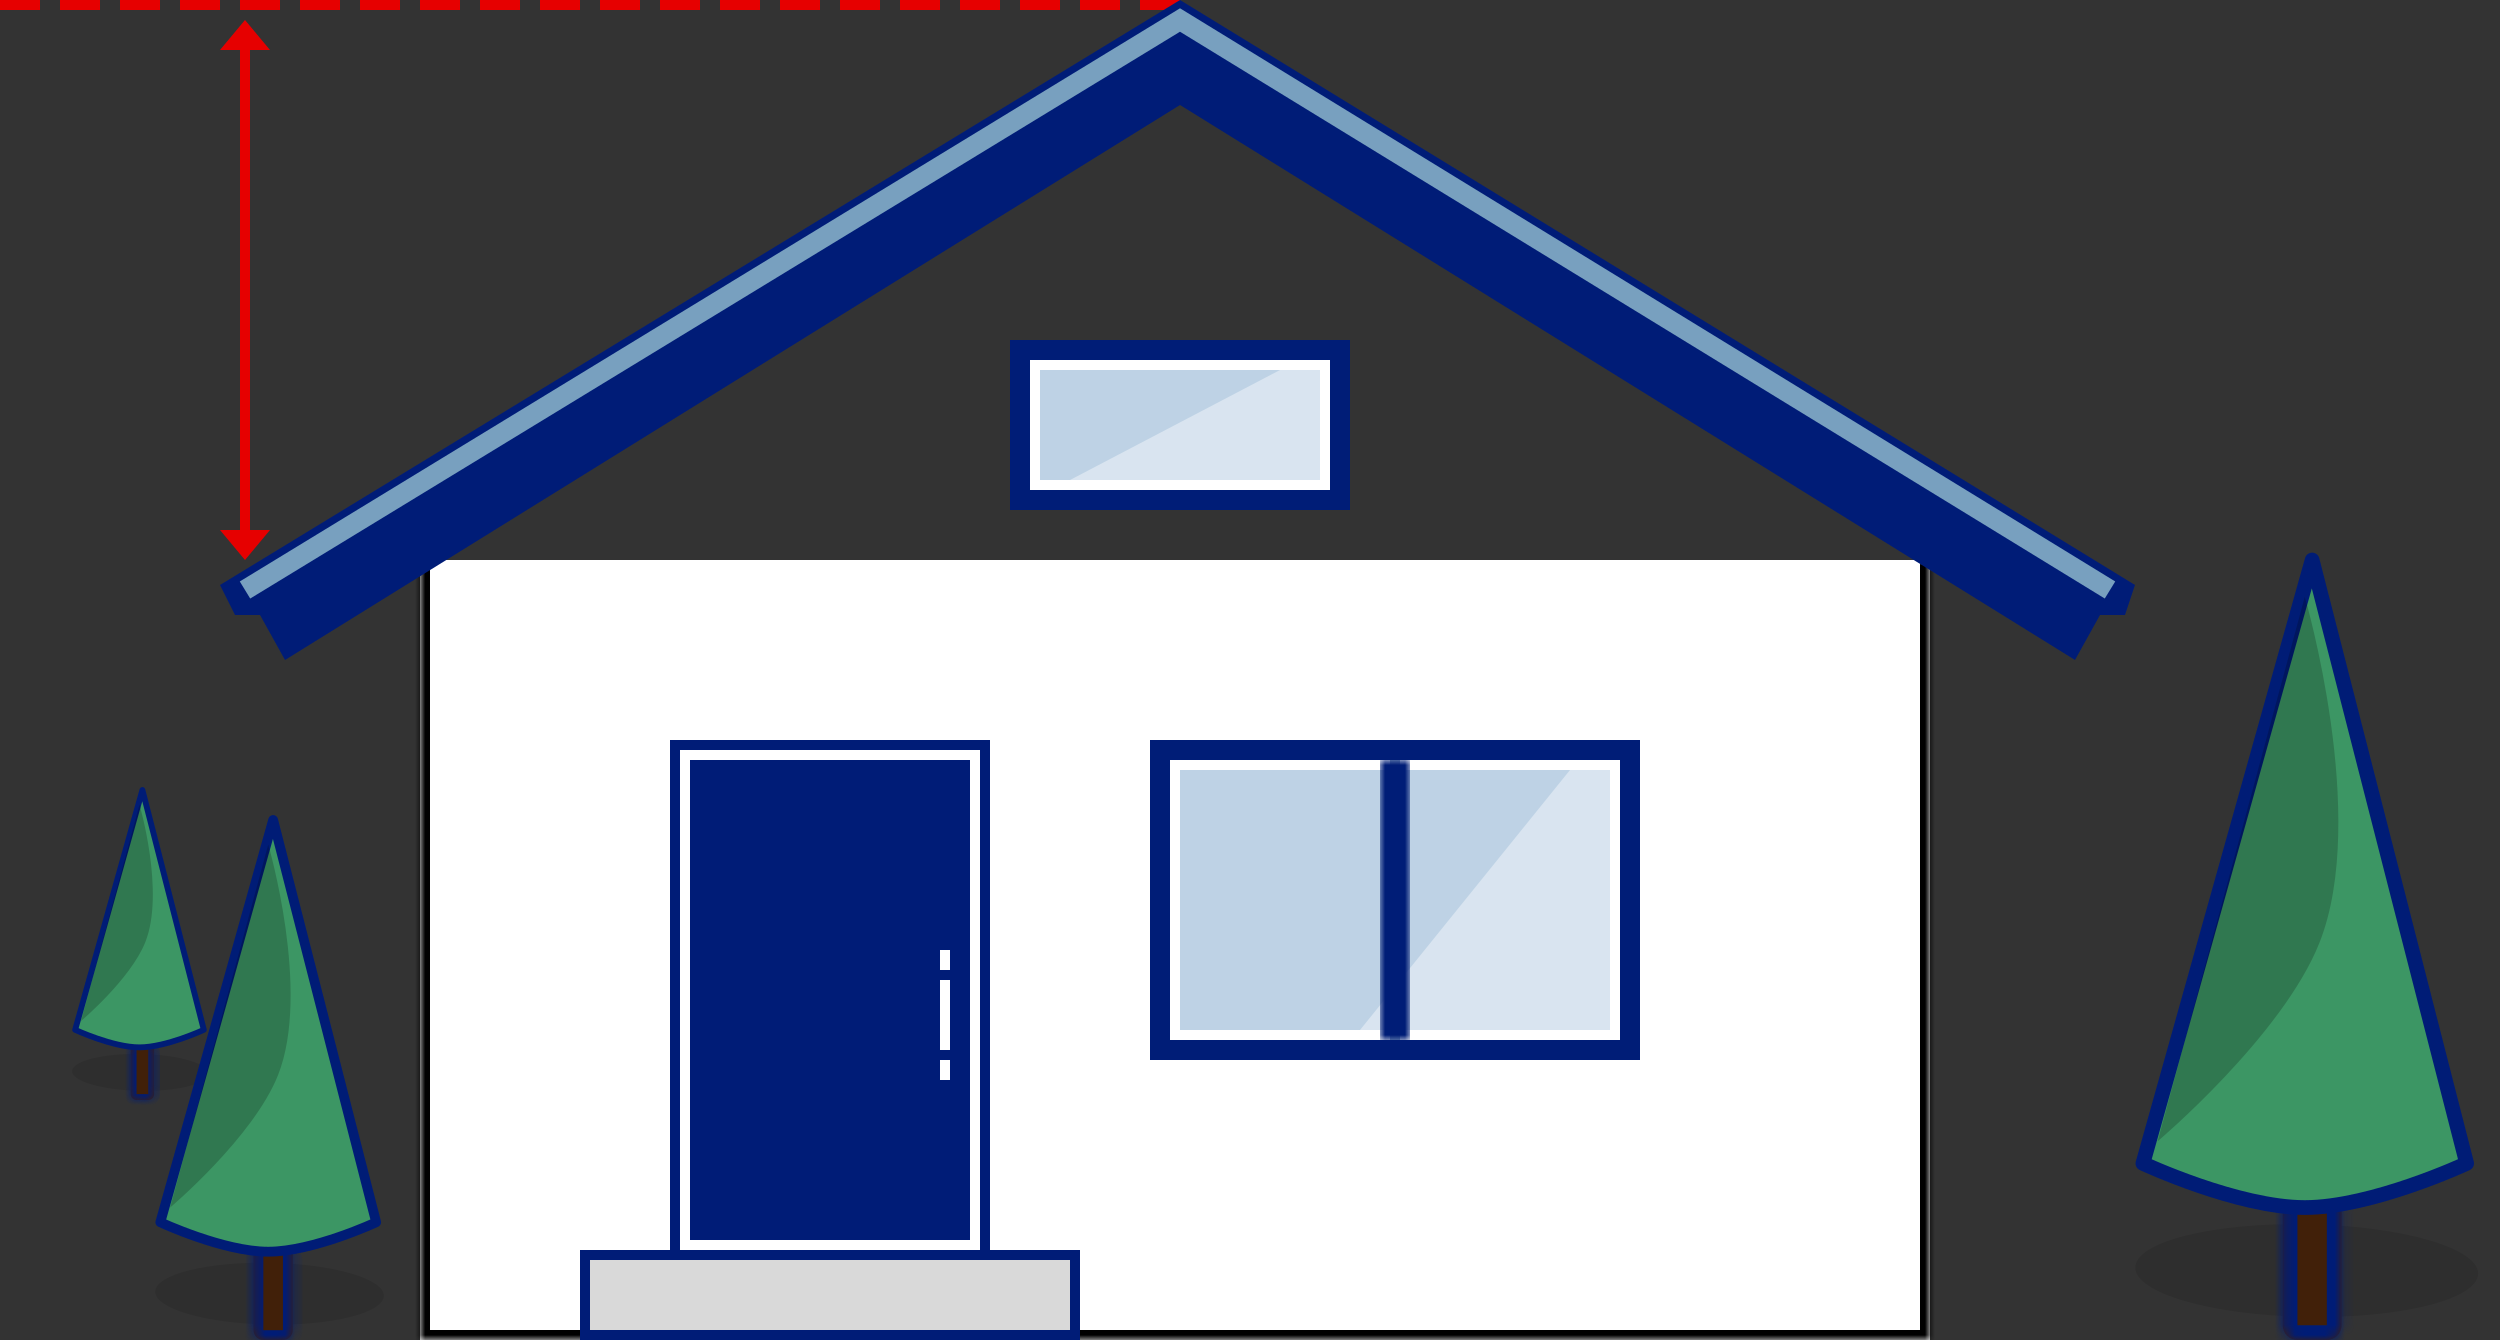 <svg width="250" height="134" viewBox="0 0 250 134" fill="none" xmlns="http://www.w3.org/2000/svg">
<rect x="0" y="0" width="250" height="134" fill="#333333" stroke="none"/>
<path fill-rule="evenodd" clip-rule="evenodd" d="M4 0H0V1H4V0ZM10 0H6V1H10V0ZM12 0H16V1H12V0ZM22 0H18V1H22V0ZM24 0H28V1H24V0ZM34 0H30V1H34V0ZM36 0H40V1H36V0ZM46 0H42V1H46V0ZM48 0H52V1H48V0ZM58 0H54V1H58V0ZM60 0H64V1H60V0ZM70 0H66V1H70V0ZM72 0H76V1H72V0ZM82 0H78V1H82V0ZM84 0H88V1H84V0ZM94 0H90V1H94V0ZM96 0H100V1H96V0ZM106 0H102V1H106V0ZM108 0H112V1H108V0ZM118 0H114V1H118V0Z" fill="#E60000"/>
<path d="M27 5H23.5H22L24.5 2L27 5Z" fill="#E60000"/>
<path d="M27 53H23.5H22L24.5 56L27 53Z" fill="#E60000"/>
<rect x="24" y="5" width="1" height="48" fill="#E60000"/>
<mask id="path-5-inside-1_39_6889" fill="white">
<path d="M42 56H193V134H42V56Z"/>
</mask>
<path d="M42 56H193V134H42V56Z" fill="white"/>
<path d="M193 134V135H194V134H193ZM42 134H41V135H42V134ZM192 56V134H194V56H192ZM193 133H42V135H193V133ZM43 134V56H41V134H43Z" fill="black" mask="url(#path-5-inside-1_39_6889)"/>
<path d="M118 0L22 58.5L23.5 61.5H26L28.5 66L118 10.5L207.5 66L210 61.5H212.5L213.5 58.5L118 0Z" fill="#001C77"/>
<path d="M24.5 59L118 2L211 59" stroke="#78A0BF" stroke-width="2"/>
<rect x="67" y="74" width="32" height="52" fill="#001C77"/>
<rect x="68.5" y="75.5" width="29" height="49" fill="#001C77" stroke="white"/>
<rect x="94" y="98" width="1" height="7" fill="white"/>
<rect x="94" y="98" width="1" height="7" fill="white"/>
<rect x="94" y="95" width="1" height="2" fill="white"/>
<rect x="94" y="95" width="1" height="2" fill="white"/>
<rect x="94" y="106" width="1" height="2" fill="white"/>
<rect x="94" y="106" width="1" height="2" fill="white"/>
<path d="M58.5 133.5V125.5H107.5V133.5H58.5Z" fill="#D9D9D9" stroke="#001C77"/>
<rect x="115" y="74" width="49" height="32" fill="#001D77"/>
<rect x="115" y="74" width="49" height="32" fill="#001D77"/>
<rect x="117.5" y="76.5" width="44" height="27" fill="#001D77"/>
<rect x="117.5" y="76.5" width="44" height="27" fill="#BED2E5"/>
<rect x="117.5" y="76.5" width="44" height="27" stroke="white"/>
<path d="M136 103L157 77H161V103H136Z" fill="white" fill-opacity="0.41"/>
<mask id="path-18-outside-2_39_6889" maskUnits="userSpaceOnUse" x="138" y="76" width="3" height="28" fill="black">
<rect fill="white" x="138" y="76" width="3" height="28"/>
<path d="M139 76H140V104H139V76Z"/>
</mask>
<path d="M139 76H140V104H139V76Z" fill="#94AEC7"/>
<path d="M139 76V104H141V76H139ZM140 104V76H138V104H140Z" fill="#001D77" mask="url(#path-18-outside-2_39_6889)"/>
<rect x="101" y="34" width="34" height="17" fill="#001D77"/>
<rect x="101" y="34" width="34" height="17" fill="#001D77"/>
<rect x="103.5" y="36.5" width="29" height="12" fill="#001D77"/>
<rect x="103.5" y="36.5" width="29" height="12" fill="#BED2E5"/>
<rect x="103.5" y="36.5" width="29" height="12" stroke="white"/>
<path d="M107 48L128 37H132V48H107Z" fill="white" fill-opacity="0.41"/>
<path d="M247.719 127.839C246.727 130.368 238.29 132.067 228.875 131.635C219.46 131.203 212.632 128.802 213.624 126.274C214.616 123.745 223.052 122.045 232.467 122.478C241.882 122.91 248.711 125.31 247.719 127.839Z" fill="black" fill-opacity="0.1"/>
<mask id="path-24-inside-3_39_6889" fill="white">
<path d="M228.27 120.755C228.27 119.942 228.929 119.283 229.742 119.283H232.685C233.498 119.283 234.157 119.942 234.157 120.755V132.528C234.157 133.341 233.498 134 232.685 134H229.742C228.929 134 228.27 133.341 228.27 132.528V120.755Z"/>
</mask>
<path d="M228.27 120.755C228.27 119.942 228.929 119.283 229.742 119.283H232.685C233.498 119.283 234.157 119.942 234.157 120.755V132.528C234.157 133.341 233.498 134 232.685 134H229.742C228.929 134 228.27 133.341 228.27 132.528V120.755Z" fill="#412009"/>
<path d="M228.27 119.283H234.157H228.27ZM235.629 132.528C235.629 134.154 234.311 135.472 232.685 135.472H229.742C228.116 135.472 226.798 134.154 226.798 132.528H229.742H232.685H235.629ZM229.742 135.472C228.116 135.472 226.798 134.154 226.798 132.528V122.226C226.798 120.601 228.116 119.283 229.742 119.283C229.742 119.283 229.742 119.942 229.742 120.755V132.528V135.472ZM232.685 119.283C234.311 119.283 235.629 120.601 235.629 122.226V132.528C235.629 134.154 234.311 135.472 232.685 135.472V132.528V120.755C232.685 119.942 232.685 119.283 232.685 119.283Z" fill="#001C76" mask="url(#path-24-inside-3_39_6889)"/>
<path d="M214.289 116.34L231.213 56L246.666 116.34C246.666 116.34 237.205 120.755 230.478 120.755C223.751 120.755 214.289 116.34 214.289 116.34Z" fill="#3C9664" stroke="#001C76" stroke-width="1.472" stroke-linejoin="round"/>
<path d="M215.76 114.132L230.477 59.679C230.477 59.679 236.929 81.696 231.949 94.264C228.263 103.569 215.76 114.132 215.76 114.132Z" fill="black" fill-opacity="0.2"/>
<path d="M20.801 107.551C20.407 108.556 17.054 109.232 13.312 109.06C9.57 108.888 6.856 107.934 7.25 106.929C7.645 105.924 10.998 105.249 14.739 105.421C18.481 105.592 21.195 106.546 20.801 107.551Z" fill="black" fill-opacity="0.1"/>
<mask id="path-29-inside-4_39_6889" fill="white">
<path d="M13.071 104.736C13.071 104.413 13.333 104.151 13.656 104.151H14.826C15.149 104.151 15.411 104.413 15.411 104.736V109.415C15.411 109.738 15.149 110 14.826 110H13.656C13.333 110 13.071 109.738 13.071 109.415V104.736Z"/>
</mask>
<path d="M13.071 104.736C13.071 104.413 13.333 104.151 13.656 104.151H14.826C15.149 104.151 15.411 104.413 15.411 104.736V109.415C15.411 109.738 15.149 110 14.826 110H13.656C13.333 110 13.071 109.738 13.071 109.415V104.736Z" fill="#412009"/>
<path d="M13.071 104.151H15.411H13.071ZM15.996 109.415C15.996 110.061 15.472 110.585 14.826 110.585H13.656C13.01 110.585 12.486 110.061 12.486 109.415H13.656H14.826H15.996ZM13.656 110.585C13.01 110.585 12.486 110.061 12.486 109.415V105.321C12.486 104.675 13.01 104.151 13.656 104.151C13.656 104.151 13.656 104.413 13.656 104.736V109.415V110.585ZM14.826 104.151C15.472 104.151 15.996 104.675 15.996 105.321V109.415C15.996 110.061 15.472 110.585 14.826 110.585V109.415V104.736C14.826 104.413 14.826 104.151 14.826 104.151Z" fill="#001C76" mask="url(#path-29-inside-4_39_6889)"/>
<path d="M7.515 102.981L14.241 79L20.383 102.981C20.383 102.981 16.622 104.736 13.949 104.736C11.275 104.736 7.515 102.981 7.515 102.981Z" fill="#3C9664" stroke="#001C76" stroke-width="0.585" stroke-linejoin="round"/>
<path d="M8.1 102.104L13.949 80.462C13.949 80.462 16.512 89.213 14.534 94.207C13.068 97.906 8.1 102.104 8.1 102.104Z" fill="black" fill-opacity="0.2"/>
<path d="M38.318 129.892C37.656 131.578 32.032 132.711 25.755 132.423C19.478 132.135 14.926 130.535 15.587 128.849C16.249 127.163 21.873 126.03 28.15 126.318C34.426 126.607 38.979 128.207 38.318 129.892Z" fill="black" fill-opacity="0.1"/>
<mask id="path-34-inside-5_39_6889" fill="white">
<path d="M25.352 125.17C25.352 124.628 25.791 124.189 26.333 124.189H28.295C28.837 124.189 29.276 124.628 29.276 125.17V133.019C29.276 133.561 28.837 134 28.295 134H26.333C25.791 134 25.352 133.561 25.352 133.019V125.17Z"/>
</mask>
<path d="M25.352 125.17C25.352 124.628 25.791 124.189 26.333 124.189H28.295C28.837 124.189 29.276 124.628 29.276 125.17V133.019C29.276 133.561 28.837 134 28.295 134H26.333C25.791 134 25.352 133.561 25.352 133.019V125.17Z" fill="#412009"/>
<path d="M25.352 124.189H29.276H25.352ZM30.257 133.019C30.257 134.103 29.379 134.981 28.295 134.981H26.333C25.249 134.981 24.37 134.103 24.37 133.019H26.333H28.295H30.257ZM26.333 134.981C25.249 134.981 24.37 134.103 24.37 133.019V126.151C24.37 125.067 25.249 124.189 26.333 124.189C26.333 124.189 26.333 124.628 26.333 125.17V133.019V134.981ZM28.295 124.189C29.379 124.189 30.257 125.067 30.257 126.151V133.019C30.257 134.103 29.379 134.981 28.295 134.981V133.019V125.17C28.295 124.628 28.295 124.189 28.295 124.189Z" fill="#001C76" mask="url(#path-34-inside-5_39_6889)"/>
<path d="M16.031 122.226L27.314 82L37.616 122.226C37.616 122.226 31.308 125.17 26.823 125.17C22.339 125.17 16.031 122.226 16.031 122.226Z" fill="#3C9664" stroke="#001C76" stroke-width="0.981" stroke-linejoin="round"/>
<path d="M17.012 120.755L26.823 84.453C26.823 84.453 31.124 99.131 27.804 107.509C25.347 113.713 17.012 120.755 17.012 120.755Z" fill="black" fill-opacity="0.2"/>
</svg>
